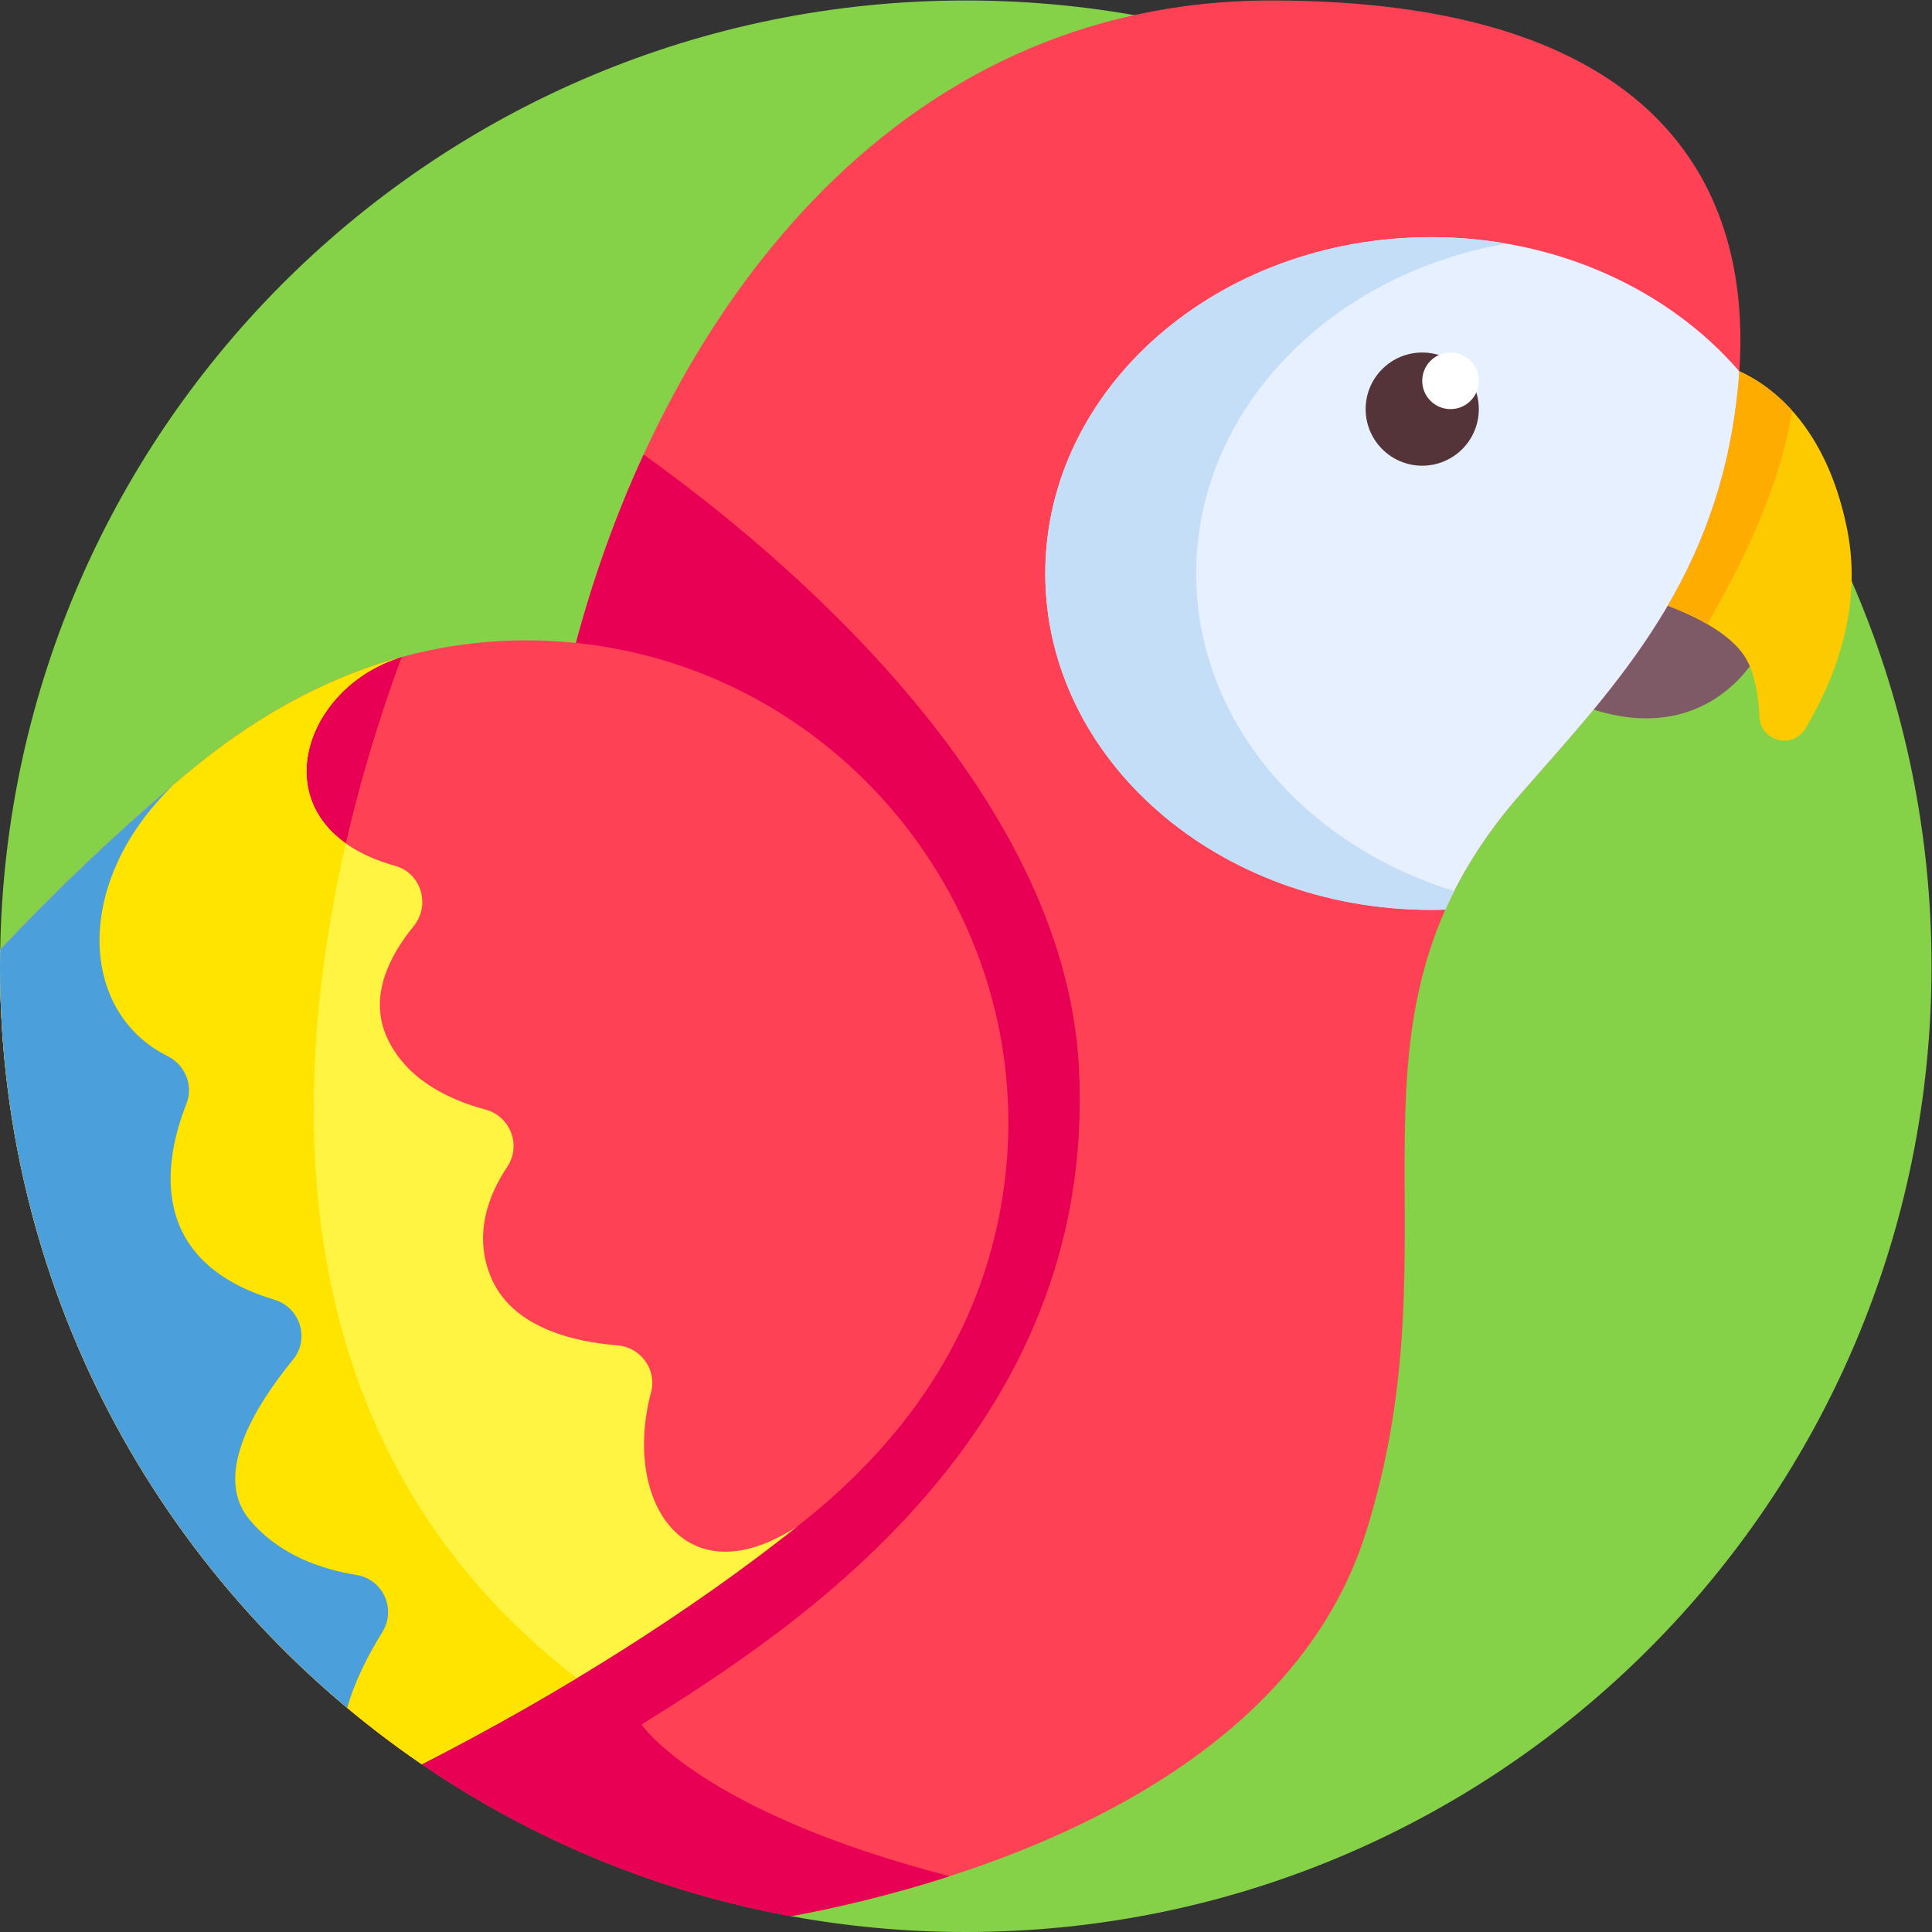 <?xml version="1.0" encoding="UTF-8" standalone="no"?>
<!-- Created with Inkscape (http://www.inkscape.org/) -->

<svg
   version="1.1"
   id="svg6363"
   xml:space="preserve"
   width="682.667"
   height="682.667"
   viewBox="0 0 682.667 682.667"
   xmlns="http://www.w3.org/2000/svg"
   xmlns:svg="http://www.w3.org/2000/svg"><rect x="0" y="0" width="682.667" height="682.667" fill="#333333" stroke="none"/><defs
     id="defs6367"><clipPath
       clipPathUnits="userSpaceOnUse"
       id="clipPath6377"><path
         d="M 0,512 H 512 V 0 H 0 Z"
         id="path6375" /></clipPath></defs><g
     id="g6369"
     transform="matrix(1.333,0,0,-1.333,0,682.667)"><g
       id="g6371"><g
         id="g6373"
         clip-path="url(#clipPath6377)"><g
           id="g6379"
           transform="translate(256,512)"><path
             d="M 0,0 C -139.887,0 -253.55,-112.204 -255.943,-251.52 L -46.319,-507.81 C -31.295,-510.555 -15.817,-512 0,-512 c 141.385,0 256,114.615 256,256 C 256,-114.615 141.385,0 0,0"
             style="fill:#85d249;fill-opacity:1;fill-rule:nonzero;stroke:none"
             id="path6381" /></g><g
           id="g6383"
           transform="translate(465.667,338.333)"><path
             d="m 0,0 c 0,0 -14.333,-27.51 -50,-11.755 l 15.667,28.422 27.333,5 z"
             style="fill:#7e5966;fill-opacity:1;fill-rule:nonzero;stroke:none"
             id="path6385" /></g><g
           id="g6387"
           transform="translate(456.37,415.346)"><path
             d="m 0,0 c 0,0 25.63,-5.013 33.296,-43.679 4.119,-20.773 -3.307,-39.621 -11.062,-52.618 -3.357,-5.626 -11.917,-3.468 -12.224,3.077 -0.285,6.094 -1.362,12.179 -4.047,16.208 -7.333,10.999 -31,16.666 -31,16.666 z"
             style="fill:#fdca00;fill-opacity:1;fill-rule:nonzero;stroke:none"
             id="path6389" /></g><g
           id="g6391"
           transform="translate(456.37,415.346)"><path
             d="m 0,0 -25.037,-60.346 c 0,0 11.723,-2.812 21.225,-8.311 12.499,21.526 20.022,40.444 22.487,56.589 C 9.508,-1.876 0,0 0,0"
             style="fill:#feac00;fill-opacity:1;fill-rule:nonzero;stroke:none"
             id="path6393" /></g><g
           id="g6395"
           transform="translate(152.667,341.698)"><path
             d="m 0,0 c -22.935,-85.899 -40.869,-297.229 -40.869,-297.229 28.928,-19.759 62.107,-33.749 97.892,-40.289 45.99,8.52 131.107,34.418 152.31,101.49 25.667,81.192 -11.666,135.743 41.131,196.05 25.731,29.392 52.669,57.2 57.599,107.99 5.27,54.29 -22.73,102.29 -123.73,102.29 C 83.333,170.302 22.935,85.899 0,0"
             style="fill:#ff4155;fill-opacity:1;fill-rule:nonzero;stroke:none"
             id="path6397" /></g><g
           id="g6399"
           transform="translate(152.667,341.698)"><path
             d="m 0,0 c -22.935,-85.899 -40.869,-297.229 -40.869,-297.229 28.928,-19.759 62.107,-33.749 97.892,-40.289 11.97,2.218 26.591,5.616 42.044,10.607 -66.344,17.193 -81.671,40.213 -81.671,40.213 40.062,25 120.937,77 115.937,174.116 C 129.506,-38.249 53.427,24.561 17.94,49.941 10.493,33.773 4.517,16.917 0,0"
             style="fill:#e80054;fill-opacity:1;fill-rule:nonzero;stroke:none"
             id="path6401" /></g><g
           id="g6403"
           transform="translate(143.306,342.328)"><path
             d="m 0,0 c -27.835,0.827 -59.155,-7.266 -90.954,-32.972 -17.367,-14.04 -35.102,-30.687 -52.295,-48.876 -0.026,-1.491 -0.057,-2.982 -0.057,-4.48 0,-87.898 44.307,-165.439 111.797,-211.536 37.516,19.16 73.385,41.861 102.092,65.068 31.799,25.706 46.275,54.635 51.3,82.025 C 135.938,-74.156 77.859,-2.312 0,0"
             style="fill:#ff4155;fill-opacity:1;fill-rule:nonzero;stroke:none"
             id="path6405" /></g><g
           id="g6407"
           transform="translate(111.796,44.464)"><path
             d="m 0,0 c 14.032,7.167 27.833,14.829 41.115,22.827 -101.818,78.538 -68.345,211.456 -46.443,270.667 -17.491,-4.765 -35.723,-13.732 -54.116,-28.602 -17.368,-14.039 -35.103,-30.687 -52.296,-48.875 -0.025,-1.492 -0.056,-2.983 -0.056,-4.481 C -111.796,123.638 -67.49,46.097 0,0"
             style="fill:#e80054;fill-opacity:1;fill-rule:nonzero;stroke:none"
             id="path6409" /></g><g
           id="g6411"
           transform="translate(211.28,107.458)"><path
             d="m 0,0 c -30.122,-19.474 -46.308,7.232 -38.703,35.583 1.614,6.016 -2.724,11.964 -8.932,12.462 -11.98,0.96 -28.204,4.851 -33.645,18.388 -4.457,11.09 -0.575,21.4 4.48,28.984 3.775,5.665 0.797,13.361 -5.779,15.125 -9.774,2.622 -21.021,7.994 -26.076,19 -4.943,10.762 0.418,21.524 7.006,29.589 4.573,5.598 2.059,14.087 -4.906,16.024 -36.831,10.244 -25.719,47.091 1.744,55.345 v 0 c -17.491,-4.766 -35.723,-13.733 -54.117,-28.602 -17.367,-14.04 -35.102,-30.687 -52.295,-48.876 -0.026,-1.492 -0.057,-2.982 -0.057,-4.48 0,-87.898 44.307,-165.44 111.797,-211.536 C -63.087,-44.406 -28.261,-22.483 0,0"
             style="fill:#fff442;fill-opacity:1;fill-rule:nonzero;stroke:none"
             id="path6413" /></g><g
           id="g6415"
           transform="translate(106.469,337.957)"><path
             d="m 0,0 v 0 c -17.491,-4.765 -35.723,-13.732 -54.117,-28.602 -17.367,-14.039 -35.102,-30.686 -52.295,-48.875 -0.026,-1.492 -0.057,-2.983 -0.057,-4.481 0,-87.897 44.307,-165.439 111.797,-211.536 14.033,7.167 27.827,14.834 41.107,22.833 -79.023,60.962 -76.54,154.673 -61.23,221.259 C -35.017,-35.048 -23.495,-7.061 0,0"
             style="fill:#ffe400;fill-opacity:1;fill-rule:nonzero;stroke:none"
             id="path6417" /></g><g
           id="g6419"
           transform="translate(461.051,413.695)"><path
             d="m 0,0 c -18.66,21.599 -48.317,35.565 -81.718,35.565 -56.471,0 -102.249,-39.917 -102.249,-89.158 0,-49.24 45.778,-89.157 102.249,-89.157 1.274,0 2.541,0.027 3.803,0.067 4.526,10.176 10.932,20.357 19.994,30.708 25.732,29.392 52.669,57.199 57.6,107.99 C -0.192,-2.652 -0.089,-1.325 0,0"
             style="fill:#e6f0ff;fill-opacity:1;fill-rule:nonzero;stroke:none"
             id="path6421" /></g><g
           id="g6423"
           transform="translate(317.084,360.103)"><path
             d="M 0,0 C 0,43.267 35.348,79.332 82.235,87.446 75.771,88.563 69.09,89.158 62.249,89.158 5.779,89.158 -40,49.241 -40,0 c 0,-49.24 45.779,-89.158 102.249,-89.158 1.274,0 2.541,0.028 3.804,0.068 0.732,1.646 1.519,3.292 2.352,4.939 C 28.569,-71.97 0,-38.897 0,0"
             style="fill:#c5def8;fill-opacity:1;fill-rule:nonzero;stroke:none"
             id="path6425" /></g><g
           id="g6427"
           transform="translate(392,403.682)"><path
             d="m 0,0 c 0,-8.284 -6.716,-15 -15,-15 -8.284,0 -15,6.716 -15,15 0,8.284 6.716,15 15,15 C -6.716,15 0,8.284 0,0"
             style="fill:#543438;fill-opacity:1;fill-rule:nonzero;stroke:none"
             id="path6429" /></g><g
           id="g6431"
           transform="translate(392,411.182)"><path
             d="m 0,0 c 0,-4.142 -3.358,-7.5 -7.5,-7.5 -4.142,0 -7.5,3.358 -7.5,7.5 0,4.142 3.358,7.5 7.5,7.5 C -3.358,7.5 0,4.142 0,0"
             style="fill:#ffffff;fill-opacity:1;fill-rule:nonzero;stroke:none"
             id="path6433" /></g><g
           id="g6435"
           transform="translate(66,109.5)"><path
             d="m 0,0 c -9.611,11.782 1.695,30.042 11.673,42.216 4.522,5.516 1.9,13.829 -4.93,15.885 -34.326,10.331 -29.056,37.425 -23.33,51.923 1.932,4.892 -0.322,10.341 -5.031,12.684 -23.46,11.673 -25.099,46.194 1.701,71.979 C -35.266,181.795 -50.814,166.986 -65.943,150.98 -65.969,149.488 -66,147.998 -66,146.5 -66,67.495 -30.201,-3.138 26.05,-50.096 c 1.947,7.079 5.642,14.191 9.314,20.106 3.745,6.032 0.188,13.987 -6.821,15.119 C 19.064,-13.341 7.704,-9.444 0,0"
             style="fill:#4b9fdb;fill-opacity:1;fill-rule:nonzero;stroke:none"
             id="path6437" /></g></g></g></g></svg>
